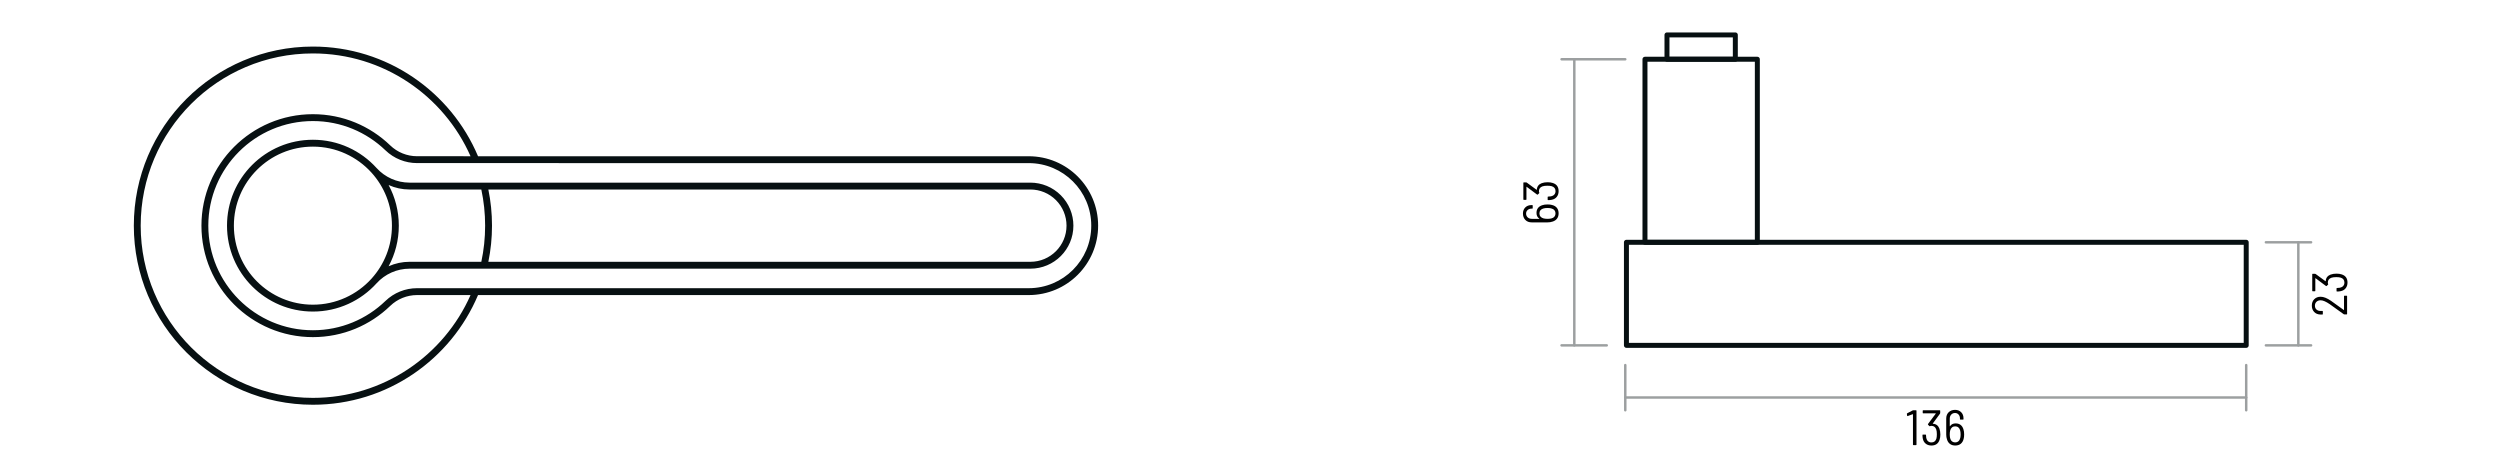 <svg xmlns="http://www.w3.org/2000/svg" xmlns:xlink="http://www.w3.org/1999/xlink" xmlns:serif="http://www.serif.com/" width="100%" height="100%" viewBox="0 0 1004 191" xml:space="preserve" style="fill-rule:evenodd;clip-rule:evenodd;stroke-linecap:round;stroke-linejoin:round;stroke-miterlimit:1.5;"><rect id="Artboard1" x="0" y="0.163" width="1003.92" height="189.84" style="fill:none;"></rect><path d="M191.978,118.498c-10.899,25.869 -36.5,44.048 -66.313,44.048c-39.696,0 -71.923,-32.228 -71.923,-71.923c-0,-39.695 32.227,-71.923 71.923,-71.923c29.811,0 55.41,18.177 66.31,44.042c68.064,0.006 221.16,0.006 221.16,0.006c15.395,0 27.875,12.48 27.875,27.875c0,15.395 -12.48,27.875 -27.875,27.875l-221.157,0Zm-3.009,-55.756c-10.73,-24.303 -35.05,-41.282 -63.304,-41.282c-38.173,0 -69.163,30.991 -69.163,69.163c-0,38.172 30.99,69.163 69.163,69.163c28.256,0 52.578,-16.982 63.307,-41.288l-21.474,0c-4.025,-0 -7.892,1.56 -10.789,4.353c-8.045,7.764 -18.992,12.538 -31.044,12.538c-24.707,-0 -44.766,-20.059 -44.766,-44.766c-0,-24.707 20.059,-44.765 44.766,-44.765c12.052,-0 22.998,4.773 31.05,12.53c2.895,2.792 6.761,4.351 10.783,4.351c5.034,0.001 12.402,0.002 21.471,0.003Zm2.112,52.996l222.054,0c13.871,0 25.116,-11.244 25.116,-25.115c-0,-13.871 -11.245,-25.115 -25.116,-25.115c0,0 -154.451,0 -222.057,-0.006c-0.016,0 -0.033,0 -0.049,0c-10.016,-0.001 -18.121,-0.002 -23.531,-0.003c-4.737,0 -9.289,-1.836 -12.699,-5.124c-7.554,-7.279 -17.825,-11.757 -29.134,-11.757c-23.184,-0 -42.006,18.822 -42.006,42.005c-0,23.184 18.822,42.006 42.006,42.006c11.308,-0 21.579,-4.479 29.127,-11.764l0.001,-0c3.412,-3.289 7.966,-5.127 12.705,-5.127l23.533,0c0.017,0 0.033,0 0.05,0Zm-39.845,-1.967c-0.001,0.001 -0.002,0.002 -0.003,0.004c-6.314,6.968 -15.434,11.347 -25.568,11.347c-19.041,-0 -34.499,-15.458 -34.499,-34.499c-0,-19.04 15.458,-34.499 34.499,-34.499c10.134,0 19.254,4.38 25.568,11.348c3.388,3.74 8.199,5.874 13.246,5.874c6.969,0 17.32,0 29.902,0c0.017,-0 0.034,-0 0.051,0c72.604,0 219.366,0 219.366,0c4.582,0 8.976,1.82 12.216,5.06c3.241,3.241 5.061,7.635 5.061,12.217c-0,9.542 -7.735,17.277 -17.277,17.277l-219.366,0c-0.017,0 -0.034,0 -0.051,0l-29.902,0c-5.045,0 -9.856,2.133 -13.243,5.871Zm-2.046,-44.444c-0.001,-0 -0.001,-0.001 -0.002,-0.002c-5.809,-6.411 -14.199,-10.441 -23.523,-10.441c-17.518,0 -31.739,14.222 -31.739,31.739c-0,17.517 14.221,31.739 31.739,31.739c9.324,-0 17.714,-4.03 23.522,-10.44c0.024,-0.026 0.048,-0.052 0.071,-0.078c5.063,-5.624 8.145,-13.066 8.145,-21.221c0,-8.192 -3.11,-15.663 -8.213,-21.296Zm44.109,6.779c-12.094,-0 -22.052,-0 -28.82,-0c-2.932,-0 -5.794,-0.624 -8.413,-1.794c2.614,4.858 4.097,10.413 4.097,16.311c0,5.898 -1.483,11.453 -4.097,16.311c2.619,-1.17 5.482,-1.794 8.413,-1.794l28.82,0c1.002,-4.681 1.529,-9.538 1.529,-14.517c-0,-4.979 -0.527,-9.835 -1.529,-14.517Zm2.82,29.034l217.679,0c8.017,0 14.517,-6.499 14.517,-14.517c-0,-3.85 -1.53,-7.542 -4.252,-10.265c-2.723,-2.722 -6.415,-4.252 -10.265,-4.252c-0,0 -144.515,0 -217.679,-0c0.963,4.689 1.468,9.545 1.468,14.517c0,4.973 -0.505,9.828 -1.468,14.517Z" style="fill:#071012;"></path><g><g><g><rect x="660.619" y="23.796" width="45.128" height="73.507" style="fill:none;stroke:#071012;stroke-width:2px;"></rect><rect x="669.458" y="14.026" width="27.449" height="9.77" style="fill:none;stroke:#071012;stroke-width:2px;"></rect><rect x="653.175" y="97.303" width="248.901" height="41.394" style="fill:none;stroke:#071012;stroke-width:2px;"></rect></g><g opacity="0.4"><path d="M652.71,146.618l-0,18.144" style="fill:none;stroke:#071012;stroke-width:1px;"></path><path d="M902.076,146.618l0,18.144" style="fill:none;stroke:#071012;stroke-width:1px;"></path><path d="M652.71,159.644l249.366,0" style="fill:none;stroke:#071012;stroke-width:1px;"></path><path d="M652.71,23.796l-25.588,-0" style="fill:none;stroke:#071012;stroke-width:1px;"></path><path d="M645.266,138.697l-18.144,0" style="fill:none;stroke:#071012;stroke-width:1px;"></path><path d="M632.239,23.796l0,114.901" style="fill:none;stroke:#071012;stroke-width:1px;"></path><path d="M909.985,97.303l18.144,-0" style="fill:none;stroke:#071012;stroke-width:1px;"></path><path d="M909.985,138.697l18.144,0" style="fill:none;stroke:#071012;stroke-width:1px;"></path><path d="M923.012,97.303l-0,41.394" style="fill:none;stroke:#071012;stroke-width:1px;"></path></g></g><path d="M941.254,124.495c0.067,0.04 0.1,0.026 0.1,-0.04l0,-5.5c0,-0.134 0.067,-0.2 0.2,-0.2l0.84,-0c0.134,-0 0.2,0.066 0.2,0.2l0,7.12c0,0.133 -0.066,0.2 -0.2,0.2l-0.88,-0c-0.08,-0 -0.166,-0.027 -0.26,-0.08c-1.626,-1.2 -3.493,-2.54 -5.6,-4.02c-1.533,-1.054 -2.76,-1.58 -3.68,-1.58c-0.693,-0 -1.25,0.2 -1.67,0.6c-0.42,0.4 -0.63,0.926 -0.63,1.58c0,0.64 0.21,1.153 0.63,1.54c0.42,0.386 0.977,0.573 1.67,0.56l0.68,-0c0.134,-0 0.2,0.066 0.2,0.2l0,1.04c0,0.133 -0.066,0.2 -0.2,0.2l-0.8,-0c-1.026,-0.027 -1.853,-0.37 -2.48,-1.03c-0.626,-0.66 -0.94,-1.51 -0.94,-2.55c0,-1.067 0.327,-1.927 0.98,-2.58c0.654,-0.654 1.507,-0.98 2.56,-0.98c1.174,-0 2.56,0.546 4.16,1.64c0.987,0.68 2.48,1.753 4.48,3.22l0.64,0.46Z" style="fill-rule:nonzero;"></path><path d="M935.954,110.275c0.694,-0.254 1.487,-0.38 2.38,-0.38c0.8,-0 1.494,0.1 2.08,0.3c1.56,0.493 2.34,1.586 2.34,3.28c0,0.906 -0.243,1.666 -0.73,2.28c-0.486,0.613 -1.156,1.006 -2.01,1.18c-0.426,0.093 -0.913,0.14 -1.46,0.14c-0.133,-0 -0.2,-0.067 -0.2,-0.2l0,-1.02c0,-0.134 0.067,-0.2 0.2,-0.2c0.574,-0.027 0.96,-0.06 1.16,-0.1c0.56,-0.12 1,-0.36 1.32,-0.72c0.32,-0.36 0.48,-0.814 0.48,-1.36c0,-1.027 -0.52,-1.694 -1.56,-2c-0.48,-0.12 -1.053,-0.18 -1.72,-0.18c-0.8,-0 -1.46,0.086 -1.98,0.26c-0.933,0.346 -1.4,0.986 -1.4,1.92c0,0.213 0.04,0.4 0.12,0.56c0.027,0.08 0.04,0.126 0.04,0.14c0,0.053 -0.026,0.1 -0.08,0.14l-0.54,0.52c-0.093,0.066 -0.186,0.073 -0.28,0.02l-4.18,-3.12c-0.026,-0.027 -0.05,-0.034 -0.07,-0.02c-0.02,0.013 -0.03,0.033 -0.03,0.06l0,5c0,0.133 -0.066,0.2 -0.2,0.2l-0.84,-0c-0.133,-0 -0.2,-0.067 -0.2,-0.2l0,-6.62c0,-0.134 0.067,-0.2 0.2,-0.2l0.9,-0c0.107,-0 0.194,0.026 0.26,0.08l3.96,2.9c0.014,0.013 0.034,0.013 0.06,-0c0.027,-0.014 0.04,-0.034 0.04,-0.06c0.027,-0.627 0.207,-1.16 0.54,-1.6c0.334,-0.44 0.8,-0.774 1.4,-1Z" style="fill-rule:nonzero;"></path><path d="M619.459,82.386c0.52,-0.186 1.2,-0.28 2.04,-0.28c0.72,0 1.3,0.067 1.74,0.2c0.867,0.2 1.534,0.587 2,1.16c0.467,0.574 0.7,1.314 0.7,2.22c0,0.854 -0.216,1.564 -0.65,2.13c-0.433,0.567 -1.043,0.964 -1.83,1.19c-0.586,0.2 -1.233,0.3 -1.94,0.3l-6.4,0c-1.066,0 -1.916,-0.33 -2.55,-0.99c-0.633,-0.66 -0.95,-1.516 -0.95,-2.57c0,-1 0.314,-1.813 0.94,-2.44c0.627,-0.626 1.454,-0.94 2.48,-0.94l0.3,0c0.134,0 0.2,0.067 0.2,0.2l0,1.02c0,0.134 -0.066,0.2 -0.2,0.2l-0.22,0c-0.666,0 -1.206,0.187 -1.62,0.56c-0.413,0.374 -0.62,0.847 -0.62,1.42c0,0.614 0.21,1.12 0.63,1.52c0.42,0.4 0.984,0.6 1.69,0.6l2.94,0c0.04,0 0.064,-0.01 0.07,-0.03c0.007,-0.02 -0.003,-0.043 -0.03,-0.07c-0.746,-0.493 -1.12,-1.246 -1.12,-2.26c0,-0.813 0.207,-1.483 0.62,-2.01c0.414,-0.526 1.007,-0.903 1.78,-1.13Zm3.42,1.28c-0.44,-0.093 -0.913,-0.14 -1.42,-0.14c-0.64,0 -1.18,0.067 -1.62,0.2c-0.506,0.134 -0.9,0.37 -1.18,0.71c-0.28,0.34 -0.42,0.77 -0.42,1.29c0,0.507 0.147,0.93 0.44,1.27c0.294,0.34 0.694,0.577 1.2,0.71c0.44,0.12 0.974,0.18 1.6,0.18c0.48,0 0.967,-0.046 1.46,-0.14c0.547,-0.12 0.974,-0.356 1.28,-0.71c0.307,-0.353 0.46,-0.796 0.46,-1.33c0,-0.52 -0.153,-0.956 -0.46,-1.31c-0.306,-0.353 -0.753,-0.596 -1.34,-0.73Z" style="fill-rule:nonzero;"></path><path d="M619.139,73.566c0.694,-0.253 1.487,-0.38 2.38,-0.38c0.8,0 1.494,0.1 2.08,0.3c1.56,0.494 2.34,1.587 2.34,3.28c0,0.907 -0.243,1.667 -0.73,2.28c-0.486,0.614 -1.156,1.007 -2.01,1.18c-0.426,0.094 -0.913,0.14 -1.46,0.14c-0.133,0 -0.2,-0.066 -0.2,-0.2l0,-1.02c0,-0.133 0.067,-0.2 0.2,-0.2c0.574,-0.026 0.96,-0.06 1.16,-0.1c0.56,-0.12 1,-0.36 1.32,-0.72c0.32,-0.36 0.48,-0.813 0.48,-1.36c0,-1.026 -0.52,-1.693 -1.56,-2c-0.48,-0.12 -1.053,-0.18 -1.72,-0.18c-0.8,0 -1.46,0.087 -1.98,0.26c-0.933,0.347 -1.4,0.987 -1.4,1.92c0,0.214 0.04,0.4 0.12,0.56c0.027,0.08 0.04,0.127 0.04,0.14c0,0.054 -0.026,0.1 -0.08,0.14l-0.54,0.52c-0.093,0.067 -0.186,0.074 -0.28,0.02l-4.18,-3.12c-0.026,-0.026 -0.05,-0.033 -0.07,-0.02c-0.02,0.014 -0.03,0.034 -0.03,0.06l0,5c0,0.134 -0.066,0.2 -0.2,0.2l-0.84,0c-0.133,0 -0.2,-0.066 -0.2,-0.2l0,-6.62c0,-0.133 0.067,-0.2 0.2,-0.2l0.9,0c0.107,0 0.194,0.027 0.26,0.08l3.96,2.9c0.014,0.014 0.034,0.014 0.06,0c0.027,-0.013 0.04,-0.033 0.04,-0.06c0.027,-0.626 0.207,-1.16 0.54,-1.6c0.334,-0.44 0.8,-0.773 1.4,-1Z" style="fill-rule:nonzero;"></path><path d="M768.123,164.822c0.08,-0.04 0.167,-0.06 0.26,-0.06l1.08,0c0.133,0 0.2,0.067 0.2,0.2l-0,13.6c-0,0.133 -0.067,0.2 -0.2,0.2l-1.02,0c-0.133,0 -0.2,-0.067 -0.2,-0.2l-0,-12.16c-0,-0.027 -0.01,-0.047 -0.03,-0.06c-0.02,-0.013 -0.043,-0.013 -0.07,0l-2,0.74c-0.027,0.013 -0.06,0.02 -0.1,0.02c-0.067,0 -0.113,-0.053 -0.14,-0.16l-0.1,-0.74l-0,-0.04c-0,-0.067 0.047,-0.133 0.14,-0.2l2.18,-1.14Z" style="fill-rule:nonzero;"></path><path d="M778.863,172.122c0.253,0.693 0.38,1.487 0.38,2.38c-0,0.8 -0.1,1.493 -0.3,2.08c-0.493,1.56 -1.587,2.34 -3.28,2.34c-0.907,0 -1.667,-0.243 -2.28,-0.73c-0.613,-0.487 -1.007,-1.157 -1.18,-2.01c-0.093,-0.427 -0.14,-0.913 -0.14,-1.46c-0,-0.133 0.067,-0.2 0.2,-0.2l1.02,0c0.133,0 0.2,0.067 0.2,0.2c0.027,0.573 0.06,0.96 0.1,1.16c0.12,0.56 0.36,1 0.72,1.32c0.36,0.32 0.813,0.48 1.36,0.48c1.027,0 1.693,-0.52 2,-1.56c0.12,-0.48 0.18,-1.053 0.18,-1.72c-0,-0.8 -0.087,-1.46 -0.26,-1.98c-0.347,-0.933 -0.987,-1.4 -1.92,-1.4c-0.213,0 -0.4,0.04 -0.56,0.12c-0.08,0.027 -0.127,0.04 -0.14,0.04c-0.053,0 -0.1,-0.027 -0.14,-0.08l-0.52,-0.54c-0.067,-0.093 -0.073,-0.187 -0.02,-0.28l3.12,-4.18c0.027,-0.027 0.033,-0.05 0.02,-0.07c-0.013,-0.02 -0.033,-0.03 -0.06,-0.03l-5,0c-0.133,0 -0.2,-0.067 -0.2,-0.2l-0,-0.84c-0,-0.133 0.067,-0.2 0.2,-0.2l6.62,0c0.133,0 0.2,0.067 0.2,0.2l-0,0.9c-0,0.107 -0.027,0.193 -0.08,0.26l-2.9,3.96c-0.013,0.013 -0.013,0.033 -0,0.06c0.013,0.027 0.033,0.04 0.06,0.04c0.627,0.027 1.16,0.207 1.6,0.54c0.44,0.333 0.773,0.8 1,1.4Z" style="fill-rule:nonzero;"></path><path d="M788.523,172.442c0.187,0.52 0.28,1.2 0.28,2.04c-0,0.72 -0.067,1.3 -0.2,1.74c-0.2,0.867 -0.587,1.533 -1.16,2c-0.573,0.467 -1.313,0.7 -2.22,0.7c-0.853,0 -1.563,-0.217 -2.13,-0.65c-0.567,-0.433 -0.963,-1.043 -1.19,-1.83c-0.2,-0.587 -0.3,-1.233 -0.3,-1.94l-0,-6.4c-0,-1.067 0.33,-1.917 0.99,-2.55c0.66,-0.633 1.517,-0.95 2.57,-0.95c1,0 1.813,0.313 2.44,0.94c0.627,0.627 0.94,1.453 0.94,2.48l-0,0.3c-0,0.133 -0.067,0.2 -0.2,0.2l-1.02,0c-0.133,0 -0.2,-0.067 -0.2,-0.2l-0,-0.22c-0,-0.667 -0.187,-1.207 -0.56,-1.62c-0.373,-0.413 -0.847,-0.62 -1.42,-0.62c-0.613,0 -1.12,0.21 -1.52,0.63c-0.4,0.42 -0.6,0.983 -0.6,1.69l-0,2.94c-0,0.04 0.01,0.063 0.03,0.07c0.02,0.007 0.043,-0.003 0.07,-0.03c0.493,-0.747 1.247,-1.12 2.26,-1.12c0.813,0 1.483,0.207 2.01,0.62c0.527,0.413 0.903,1.007 1.13,1.78Zm-1.28,3.42c0.093,-0.44 0.14,-0.913 0.14,-1.42c-0,-0.64 -0.067,-1.18 -0.2,-1.62c-0.133,-0.507 -0.37,-0.9 -0.71,-1.18c-0.34,-0.28 -0.77,-0.42 -1.29,-0.42c-0.507,0 -0.93,0.147 -1.27,0.44c-0.34,0.293 -0.577,0.693 -0.71,1.2c-0.12,0.44 -0.18,0.973 -0.18,1.6c-0,0.48 0.047,0.967 0.14,1.46c0.12,0.547 0.357,0.973 0.71,1.28c0.353,0.307 0.797,0.46 1.33,0.46c0.52,0 0.957,-0.153 1.31,-0.46c0.353,-0.307 0.597,-0.753 0.73,-1.34Z" style="fill-rule:nonzero;"></path></g></svg>